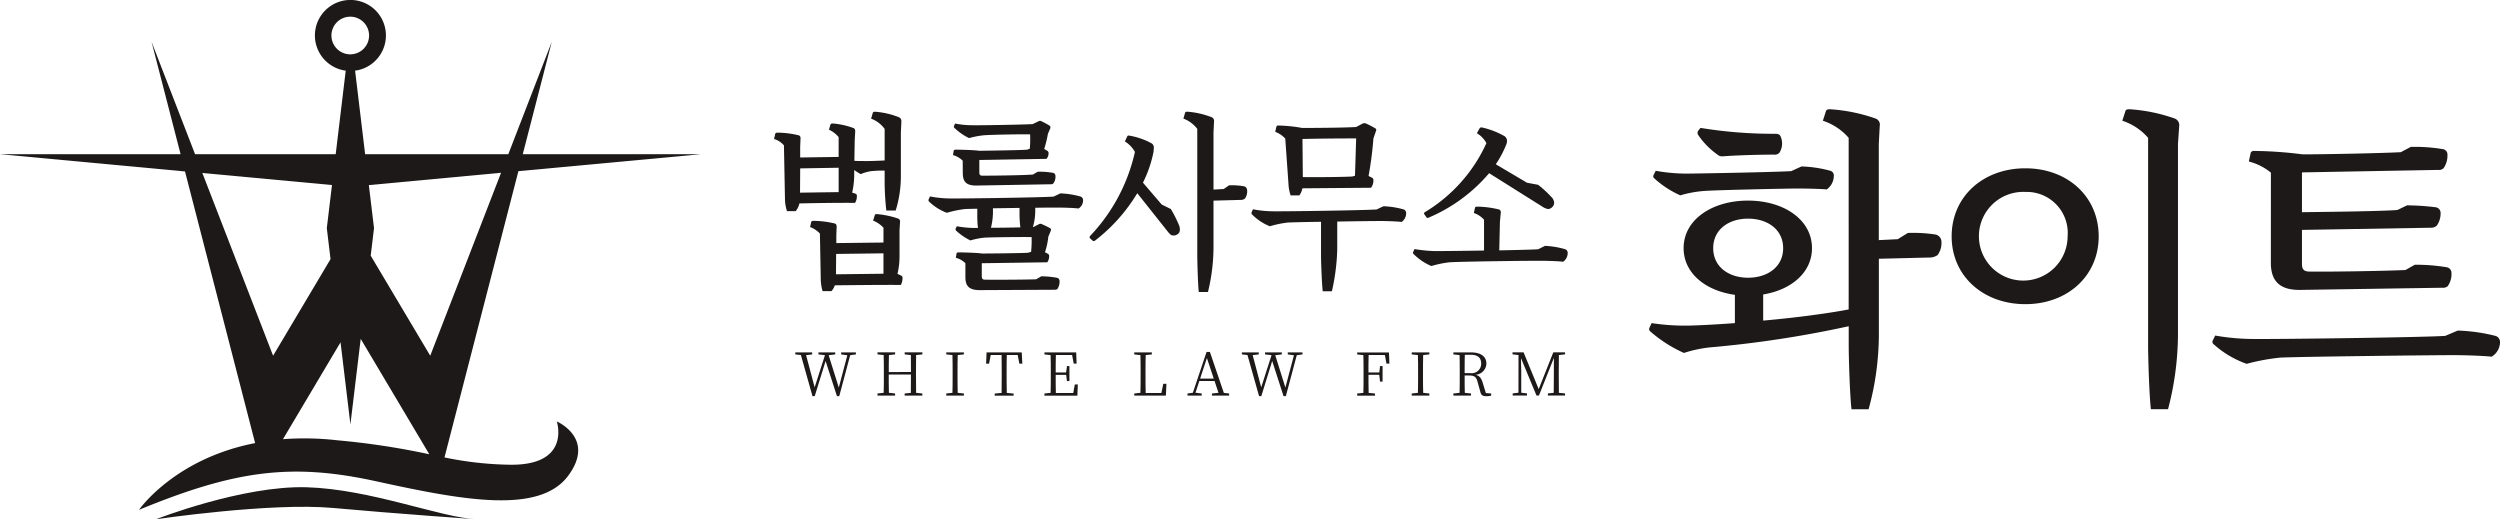 <svg id="그룹_6984" data-name="그룹 6984" xmlns="http://www.w3.org/2000/svg" xmlns:xlink="http://www.w3.org/1999/xlink" width="246.412" height="51.18" viewBox="0 0 246.412 51.18">
  <defs>
    <clipPath id="clip-path">
      <rect id="사각형_4421" data-name="사각형 4421" width="246.412" height="51.18" fill="#1d1919"/>
    </clipPath>
  </defs>
  <g id="그룹_6983" data-name="그룹 6983" clip-path="url(#clip-path)">
    <path id="패스_7870" data-name="패스 7870" d="M419.4,67.464a.208.208,0,0,1,.115.2,1.223,1.223,0,0,1-.181.7c-1.186-.018-4.219.019-5.488.056a1.658,1.658,0,0,1-.362.755h-.857a4.012,4.012,0,0,1-.2-1.234l-.1-5.247a2.1,2.1,0,0,0-.972-.626l.115-.516c.016-.055.083-.11.231-.11a8.941,8.941,0,0,1,2.06.258c.149.037.215.147.2.349l-.033.81v1.031l3.79-.055V61.885a2.669,2.669,0,0,0-.956-.736l.148-.5c.034-.074.083-.111.231-.111a7.457,7.457,0,0,1,2.011.442c.165.055.2.166.2.349l-.049.866-.033,2.025c.281.018.577.018.84.018.462.019,1.417-.018,2.143-.055V61.075a2.871,2.871,0,0,0-1.335-1.013l.165-.571c.033-.073.083-.11.231-.11a7.877,7.877,0,0,1,2.373.552.44.44,0,0,1,.214.441l-.049,1.032v4.344a11.413,11.413,0,0,1-.511,3.369h-.923a26.319,26.319,0,0,1-.165-2.872V65.18a12.441,12.441,0,0,0-1.335.055,4.274,4.274,0,0,0-1.022.295,5.8,5.8,0,0,1-.643-.405v.46a8.2,8.2,0,0,1-.2,1.767Zm-5.471-2.5-.016,2.393,3.807-.055V64.9Zm9.954,10.568a.223.223,0,0,1,.132.221,1.446,1.446,0,0,1-.165.7c-1.417-.018-4.977.019-6.509.037a1.563,1.563,0,0,1-.33.571h-.874a4.294,4.294,0,0,1-.181-1.178l-.083-4.492a2.5,2.5,0,0,0-.972-.645l.115-.5c.016-.055.082-.111.231-.111a9.139,9.139,0,0,1,2.076.258c.149.037.2.148.2.35l-.033.81v.773l4.647-.055V70.814a2.739,2.739,0,0,0-1.022-.7l.165-.535c.016-.073.066-.11.215-.11a8.911,8.911,0,0,1,2.093.442.31.31,0,0,1,.181.349l-.05.792v2.633a7.474,7.474,0,0,1-.2,1.675Zm-6.411-2.136-.016,2.007,4.68-.056V73.337Z" transform="translate(-335.058 -48.367)" fill="#1d1919"/>
    <path id="패스_7871" data-name="패스 7871" d="M506.376,71.368a8.309,8.309,0,0,1,1.994.313.373.373,0,0,1,.247.368.949.949,0,0,1-.445.81c-.428-.055-1.484-.092-2.011-.092-.33,0-1.186,0-2.258.019V73.1a5.635,5.635,0,0,1-.231,1.584h.05l.543-.277a.289.289,0,0,1,.3,0,9.113,9.113,0,0,1,.824.405c.065.055.082.147.033.276l-.231.553a7,7,0,0,1-.33,1.528l.313.166a.238.238,0,0,1,.1.2,1.079,1.079,0,0,1-.181.626l-6.46.092v1.289c0,.24.1.331.3.331,1.17.019,4.054,0,5.059-.037l.511-.295a9.217,9.217,0,0,1,1.549.148.322.322,0,0,1,.247.313,1.338,1.338,0,0,1-.2.773.339.339,0,0,1-.264.092l-7.4.037c-1.054,0-1.417-.4-1.417-1.288V78.254a2.036,2.036,0,0,0-.939-.534l.066-.424a.166.166,0,0,1,.181-.111c.544,0,1.846.037,2.34.111,1.088,0,3.889-.037,4.515-.074l.313-.091a10.913,10.913,0,0,0,.05-1.455c-1.1-.018-4,.019-4.631.055a7.314,7.314,0,0,0-1.4.276,5.792,5.792,0,0,1-1.4-.957.2.2,0,0,1-.05-.221l.115-.22a10.04,10.04,0,0,0,1.6.166h.478a9.745,9.745,0,0,1-.066-1.178v-.718c-.593.018-1.054.018-1.235.037a10.362,10.362,0,0,0-1.763.368,5.039,5.039,0,0,1-1.747-1.1.188.188,0,0,1-.05-.22l.132-.295a10.741,10.741,0,0,0,1.994.2c1.038.018,9.047-.092,10.2-.185Zm-9.624-3.222a2.222,2.222,0,0,0-.956-.552l.066-.424a.181.181,0,0,1,.181-.11c.561,0,1.862.037,2.357.11,1.219-.018,4.038-.055,4.7-.11l.264-.092a10.4,10.4,0,0,0,.033-1.417c-1.154-.019-3.922.037-4.565.092a8.57,8.57,0,0,0-1.45.276,5.511,5.511,0,0,1-1.434-.994.15.15,0,0,1-.05-.2l.1-.24a8.694,8.694,0,0,0,1.648.166c.857.019,5.01-.055,6-.11l.577-.277a.287.287,0,0,1,.3,0,7.133,7.133,0,0,1,.808.442.241.241,0,0,1,.033.295l-.214.5a11.157,11.157,0,0,1-.363,1.492l.314.184a.284.284,0,0,1,.115.2.889.889,0,0,1-.2.589l-6.624.11v1.215c0,.239.065.331.3.331,1.319,0,4.038-.037,4.977-.11l.478-.277a7.482,7.482,0,0,1,1.516.111.3.3,0,0,1,.23.295,1.091,1.091,0,0,1-.2.736.252.252,0,0,1-.231.092l-7.432.129c-.939-.019-1.269-.387-1.269-1.252Zm2.983,5.119a6.452,6.452,0,0,1-.2,1.491c.923,0,2.027-.018,2.9-.037a11.7,11.7,0,0,1-.083-1.271V72.8l-2.62.038Z" transform="translate(-401.864 -52.308)" fill="#1d1919"/>
    <path id="패스_7872" data-name="패스 7872" d="M587.036,68.973a12.174,12.174,0,0,1,.791,1.565,1.034,1.034,0,0,1,.066.681.652.652,0,0,1-.774.332c-.132-.038-.3-.24-.428-.406l-2.966-3.737a16.775,16.775,0,0,1-4.17,4.677.184.184,0,0,1-.214.018l-.281-.257a.166.166,0,0,1,.016-.221,17.567,17.567,0,0,0,4.417-8.285,2.847,2.847,0,0,0-.989-1.031l.231-.5c.033-.073.1-.092.214-.073a6.947,6.947,0,0,1,2.176.755.468.468,0,0,1,.231.4,3.592,3.592,0,0,1-.033.46,12,12,0,0,1-1.038,3.02l1.846,2.154Zm5.735-2.339a6.976,6.976,0,0,1,1.466.092.394.394,0,0,1,.313.368,1.241,1.241,0,0,1-.2.829.59.59,0,0,1-.428.147l-2.685.074V72.8a18.814,18.814,0,0,1-.544,4.345h-.907c-.082-.718-.148-2.946-.148-3.775v-12.3a3.064,3.064,0,0,0-1.368-1.013l.165-.571c.034-.073.066-.11.215-.11a8.206,8.206,0,0,1,2.423.552.394.394,0,0,1,.214.442l-.049,1.049v5.634l1-.055Z" transform="translate(-471.629 -48.367)" fill="#1d1919"/>
    <path id="패스_7873" data-name="패스 7873" d="M678.057,73.668a8.294,8.294,0,0,1,1.994.313.372.372,0,0,1,.247.368,1.032,1.032,0,0,1-.445.866c-.428-.055-1.484-.092-2.011-.092-.544,0-2.406.018-4.335.055v2.706a20.588,20.588,0,0,1-.527,4.161h-.907c-.082-.792-.165-2.743-.165-3.608V75.2c-1.549.019-2.884.055-3.263.073a10.157,10.157,0,0,0-1.78.369,5.151,5.151,0,0,1-1.747-1.16.189.189,0,0,1-.05-.221l.132-.295a10.728,10.728,0,0,0,1.995.2c1.038.018,9.031-.092,10.2-.184ZM668.384,67a2.48,2.48,0,0,0-.989-.663l.115-.516a.167.167,0,0,1,.181-.111,14.791,14.791,0,0,1,2.357.24c1.253,0,4.1-.019,5.324-.092l.658-.35a.414.414,0,0,1,.3,0,8.3,8.3,0,0,1,.956.5c.082.055.082.148.033.258l-.247.718a35.028,35.028,0,0,1-.478,3.7l.33.166a.256.256,0,0,1,.149.24,1.233,1.233,0,0,1-.231.755l-6.773.055a1.633,1.633,0,0,1-.3.7h-.857a4.257,4.257,0,0,1-.215-1.179Zm1.73,3.793c1.417.018,3.741,0,4.862-.055l.28-.073.116-3.683c-1.648,0-3.675.019-5.29.056Z" transform="translate(-541.702 -53.339)" fill="#1d1919"/>
    <path id="패스_7874" data-name="패스 7874" d="M763.9,79.371a8.238,8.238,0,0,1,1.994.331.371.371,0,0,1,.247.368,1.059,1.059,0,0,1-.445.865c-.428-.055-1.484-.091-2.011-.091-1.138-.019-8.256.073-9.2.147a10.225,10.225,0,0,0-1.78.368,5.458,5.458,0,0,1-1.747-1.178.163.163,0,0,1-.05-.2l.132-.295a15.035,15.035,0,0,0,1.994.2c.511,0,2.653-.018,4.861-.055V76.793a2.356,2.356,0,0,0-1.005-.663l.116-.516c.016-.056.065-.11.214-.11a9.669,9.669,0,0,1,2.143.276.285.285,0,0,1,.181.35l-.082.884-.066,2.8c1.8-.037,3.362-.073,3.84-.11ZM752,76.241a.136.136,0,0,1,.05-.184,15.339,15.339,0,0,0,6.081-6.812,2.567,2.567,0,0,0-.939-.976l.264-.478a.207.207,0,0,1,.231-.092,8.023,8.023,0,0,1,2.208.847.576.576,0,0,1,.264.424,1,1,0,0,1-.1.478,9.842,9.842,0,0,1-1.005,1.879l3.081,1.823,1.088.2a10.374,10.374,0,0,1,1.286,1.178.877.877,0,0,1,.3.607.664.664,0,0,1-.577.608,1.342,1.342,0,0,1-.56-.221l-5.274-3.314a16.015,16.015,0,0,1-5.966,4.382c-.1.037-.148.037-.2-.019Z" transform="translate(-611.622 -55.137)" fill="#1d1919"/>
    <path id="패스_7875" data-name="패스 7875" d="M428.614,187.443l-.561.077-1.077,4.032h-.229l-1.118-3.458-1.071,3.458h-.223l-1.141-4.05-.55-.059v-.2h1.662v.2l-.6.071.843,3.172,1.018-3.172-.644-.071v-.2h1.656v.2l-.65.077,1,3.189.842-3.183-.608-.082v-.2h1.451Z" transform="translate(-344.254 -152.51)" fill="#1d1919"/>
    <path id="패스_7876" data-name="패스 7876" d="M470.107,187.507c-.012.557-.012,1.124-.012,1.7v.322c0,.561,0,1.135.012,1.7l.614.065v.211h-1.744v-.211l.609-.059c.011-.55.011-1.124.011-1.808h-2.189c0,.679,0,1.253.017,1.8l.609.065v.211H466.3v-.211l.609-.065c.018-.557.018-1.124.018-1.7v-.322c0-.567,0-1.141-.018-1.7l-.609-.065v-.2h1.738v.2l-.609.065c-.017.544-.017,1.107-.017,1.674H469.6c0-.562,0-1.124-.011-1.674l-.609-.065v-.2h1.744v.2Z" transform="translate(-379.81 -152.51)" fill="#1d1919"/>
    <path id="패스_7877" data-name="패스 7877" d="M503.983,187.507c-.017.557-.017,1.124-.017,1.7v.322c0,.561,0,1.135.017,1.7l.609.065v.211h-1.738v-.211l.609-.065c.018-.557.018-1.124.018-1.7v-.322c0-.567,0-1.141-.018-1.7l-.609-.065v-.2h1.738v.2Z" transform="translate(-409.586 -152.51)" fill="#1d1919"/>
    <path id="패스_7878" data-name="패스 7878" d="M526.063,187.5c-.018.556-.018,1.129-.018,1.715v.322c0,.561,0,1.135.018,1.7l.673.064v.211H524.87v-.211l.679-.064c.011-.557.011-1.124.011-1.7v-.322c0-.573,0-1.152-.011-1.715h-1.072l-.163.854h-.293l.047-1.112h3.465l.059,1.112H527.3l-.164-.854Z" transform="translate(-426.827 -152.51)" fill="#1d1919"/>
    <path id="패스_7879" data-name="패스 7879" d="M558.314,190.4l-.041,1.107h-3.249v-.211l.609-.065c.018-.556.018-1.124.018-1.7v-.322c0-.567,0-1.141-.018-1.7l-.609-.064v-.2h3.131l.041,1.1h-.286l-.158-.843h-1.6c-.017.55-.017,1.124-.017,1.721h1.024l.087-.632h.241v1.48h-.241l-.082-.614h-1.03c0,.65,0,1.223.017,1.791h1.715l.152-.843Z" transform="translate(-452.08 -152.51)" fill="#1d1919"/>
    <path id="패스_7880" data-name="패스 7880" d="M605.919,190.34l-.052,1.164h-3.12v-.211l.609-.064c.018-.562.018-1.129.018-1.692v-.328c0-.579,0-1.147-.018-1.7l-.609-.065v-.2h1.738v.2l-.609.065c-.017.562-.017,1.136-.017,1.732v.41c0,.474,0,1.036.017,1.592h1.546l.187-.9Z" transform="translate(-490.951 -152.51)" fill="#1d1919"/>
    <path id="패스_7881" data-name="패스 7881" d="M635.119,191.115v.211h-1.692v-.211l.644-.065-.386-1.165h-1.5l-.38,1.153.614.077v.211h-1.4v-.211l.527-.07,1.351-4.027h.328l1.375,4.039Zm-1.516-1.47-.673-2.024-.667,2.024Z" transform="translate(-513.972 -152.331)" fill="#1d1919"/>
    <path id="패스_7882" data-name="패스 7882" d="M665.934,187.443l-.562.077-1.076,4.032h-.229l-1.118-3.458-1.071,3.458h-.223l-1.142-4.05-.55-.059v-.2h1.662v.2l-.6.071.843,3.172,1.018-3.172-.644-.071v-.2H663.9v.2l-.65.077,1,3.189.843-3.183-.609-.082v-.2h1.452Z" transform="translate(-537.556 -152.51)" fill="#1d1919"/>
    <path id="패스_7883" data-name="패스 7883" d="M722.349,187.5c-.017.55-.017,1.124-.017,1.721H723.4l.076-.632h.247v1.533h-.247l-.082-.668h-1.059c0,.644,0,1.217.017,1.78l.627.064v.211H721.22v-.211l.609-.064c.018-.557.018-1.124.018-1.7v-.322c0-.567,0-1.141-.018-1.7l-.609-.065v-.2h3.131l.047,1.1h-.293l-.153-.843Z" transform="translate(-587.45 -152.51)" fill="#1d1919"/>
    <path id="패스_7884" data-name="패스 7884" d="M751.338,187.507c-.017.557-.017,1.124-.017,1.7v.322c0,.561,0,1.135.017,1.7l.609.065v.211h-1.738v-.211l.609-.065c.018-.557.018-1.124.018-1.7v-.322c0-.567,0-1.141-.018-1.7l-.609-.065v-.2h1.738v.2Z" transform="translate(-611.063 -152.51)" fill="#1d1919"/>
    <path id="패스_7885" data-name="패스 7885" d="M776.049,191.294v.211a1.67,1.67,0,0,1-.45.058c-.38,0-.533-.105-.6-.368l-.292-1.054c-.135-.509-.339-.621-.878-.621h-.393c0,.6,0,1.16.018,1.71l.609.065v.211h-1.738v-.211l.609-.065c.017-.556.017-1.124.017-1.7v-.322c0-.567,0-1.141-.017-1.7l-.609-.064v-.2h1.744c.954,0,1.51.4,1.51,1.118a1.144,1.144,0,0,1-1.071,1.089c.362.082.556.3.7.761l.317,1.036Zm-2.037-2.007a.93.93,0,0,0,1.053-.937c0-.556-.316-.872-1.012-.872h-.6c-.018.561-.018,1.13-.018,1.808Z" transform="translate(-629.073 -152.51)" fill="#1d1919"/>
    <path id="패스_7886" data-name="패스 7886" d="M808.336,187.507c-.011.557-.011,1.124-.011,1.7v.322c0,.568,0,1.135.011,1.7l.609.059v.211h-1.692v-.211l.574-.059c.012-.562.006-1.129.012-1.686l.006-1.761-1.475,3.716h-.24l-1.533-3.693c.012.557.029,1.329.029,1.334v2.078l.568.07v.211h-1.411v-.211l.568-.07.006-3.71-.591-.071v-.2h1.089l1.492,3.629,1.44-3.629h1.159v.2Z" transform="translate(-654.685 -152.51)" fill="#1d1919"/>
    <path id="패스_7887" data-name="패스 7887" d="M901.891,70.251a14.361,14.361,0,0,1,2.727.153.745.745,0,0,1,.582.612,2.049,2.049,0,0,1-.368,1.41,1.365,1.365,0,0,1-.8.245l-4.994.123v7.6a28.187,28.187,0,0,1-1.011,7.231h-1.685c-.153-1.195-.276-4.9-.276-6.281v-1.9A107.286,107.286,0,0,1,882.4,81.527a12.455,12.455,0,0,0-2.574.551,13.235,13.235,0,0,1-3.309-2.114.292.292,0,0,1-.092-.368l.215-.46a21.71,21.71,0,0,0,3.707.245c1.226-.031,2.819-.122,4.5-.245V76.349c-2.911-.4-5.055-2.145-5.055-4.6,0-2.819,2.819-4.688,6.342-4.688s6.312,1.869,6.312,4.688c0,2.39-2.022,4.105-4.81,4.565v2.574c3.156-.276,6.373-.705,8.425-1.1V60.875a5.691,5.691,0,0,0-2.543-1.685l.306-.95c.061-.122.122-.184.4-.184a16.755,16.755,0,0,1,4.5.919.641.641,0,0,1,.4.735l-.092,1.746v9.5l1.869-.092Zm-10.479-6.557a12.173,12.173,0,0,1,2.849.429.473.473,0,0,1,.337.491,1.659,1.659,0,0,1-.7,1.348c-.552-.061-2.084-.092-2.788-.092-1.164,0-8.242.153-9.345.245a11.266,11.266,0,0,0-2.3.429,9.614,9.614,0,0,1-2.574-1.685.244.244,0,0,1-.062-.306l.215-.429a17.493,17.493,0,0,0,2.941.276c1.256,0,9.069-.153,10.417-.245Zm-9.958-3.8a44.367,44.367,0,0,0,7.353.582c.306,0,.46.061.552.276a1.706,1.706,0,0,1-.123,1.593.613.613,0,0,1-.521.184c-1.348,0-3.585.062-4.841.153-.337.031-.521.031-.7-.122a7.589,7.589,0,0,1-1.961-1.992.386.386,0,0,1,0-.368Zm4.688,14.768c1.93,0,3.462-1.073,3.462-2.911s-1.532-2.911-3.462-2.911c-1.9,0-3.432,1.072-3.432,2.911s1.532,2.911,3.432,2.911" transform="translate(-713.848 -47.289)" fill="#1d1919"/>
    <path id="패스_7888" data-name="패스 7888" d="M1044.393,77.268c-4.167,0-7.262-2.788-7.262-6.68,0-3.922,3.095-6.71,7.262-6.71s7.231,2.788,7.231,6.71c0,3.891-3.064,6.68-7.231,6.68m0-11.061a4.371,4.371,0,1,0,4.167,4.381,4.041,4.041,0,0,0-4.167-4.381m12.378,21.417c-.153-1.195-.276-4.9-.276-6.281V60.875a5.693,5.693,0,0,0-2.543-1.685l.306-.95c.031-.122.123-.184.4-.184a16.524,16.524,0,0,1,4.473.919.694.694,0,0,1,.429.735l-.122,1.746V80.393a29.537,29.537,0,0,1-.98,7.231Z" transform="translate(-844.767 -47.289)" fill="#1d1919"/>
    <path id="패스_7889" data-name="패스 7889" d="M1199.906,96.127a17.128,17.128,0,0,1,3.708.521.626.626,0,0,1,.46.613,1.677,1.677,0,0,1-.828,1.44c-.8-.092-2.757-.153-3.738-.153-2.114,0-15.35.153-17.1.245a20.882,20.882,0,0,0-3.309.613,9.737,9.737,0,0,1-3.248-1.93.293.293,0,0,1-.092-.368l.245-.49a22.221,22.221,0,0,0,3.707.337c1.93.031,16.791-.153,18.966-.306Zm-18.414-15.564a5.581,5.581,0,0,0-2.176-1.1l.184-.858a.324.324,0,0,1,.337-.184,39.926,39.926,0,0,1,4.779.337c2.39,0,8.028-.122,9.682-.214l.98-.521a16.686,16.686,0,0,1,3.125.215.529.529,0,0,1,.49.521,2.216,2.216,0,0,1-.368,1.348.641.641,0,0,1-.552.184l-13.42.245v3.922c2.666-.031,7.782-.092,9.406-.215l.95-.459a24.075,24.075,0,0,1,2.788.184.561.561,0,0,1,.521.552,2.1,2.1,0,0,1-.368,1.256.81.81,0,0,1-.582.214l-12.715.215v3.37c0,.521.215.736.735.736,2.115.031,7.568-.062,9.468-.153l.919-.521a18.5,18.5,0,0,1,3.125.245.558.558,0,0,1,.49.552,2.09,2.09,0,0,1-.368,1.317.744.744,0,0,1-.552.154l-13.971.214c-2.053.031-2.911-.888-2.911-2.665Z" transform="translate(-957.661 -63.544)" fill="#1d1919"/>
    <path id="패스_7890" data-name="패스 7890" d="M54.879,41.535s1.484,4.451-4.822,4.266a33.612,33.612,0,0,1-6.246-.715l7.285-28.216L69.076,15.2H51.526L54.386,4.12,50.1,15.2H35.989L35,6.965a3.5,3.5,0,1,0-.923,0L33.087,15.2H19.227L14.938,4.12,17.8,15.2H0l18.235,1.7,6.912,26.773C17.171,45.221,13.7,50.253,13.7,50.253c9.459-3.9,15.024-4.637,23.3-2.832s16.084,3.363,18.986-.507c2.782-3.71-1.113-5.379-1.113-5.379M49.388,17.028,42.406,35.06,36.539,25.2l.326-2.711-.51-4.245ZM32.668,3.5a1.855,1.855,0,1,1,1.855,1.855A1.855,1.855,0,0,1,32.668,3.5m.054,14.739-.51,4.245.367,3.056L26.918,35.06,19.945,17.052Zm.456,25.15a28.408,28.408,0,0,0-5.288-.1l5.675-9.549.973,8.092L35.553,33.4l6.76,11.374a74.651,74.651,0,0,0-9.135-1.383" fill="#1d1919"/>
    <path id="패스_7891" data-name="패스 7891" d="M82.879,262.057s11.314-1.669,17.435-1.113,14.1,1.113,14.1,1.113c-3.524-.185-10.387-2.968-16.693-3.153s-14.838,3.153-14.838,3.153" transform="translate(-67.507 -210.878)" fill="#1d1919"/>
  </g>
</svg>
